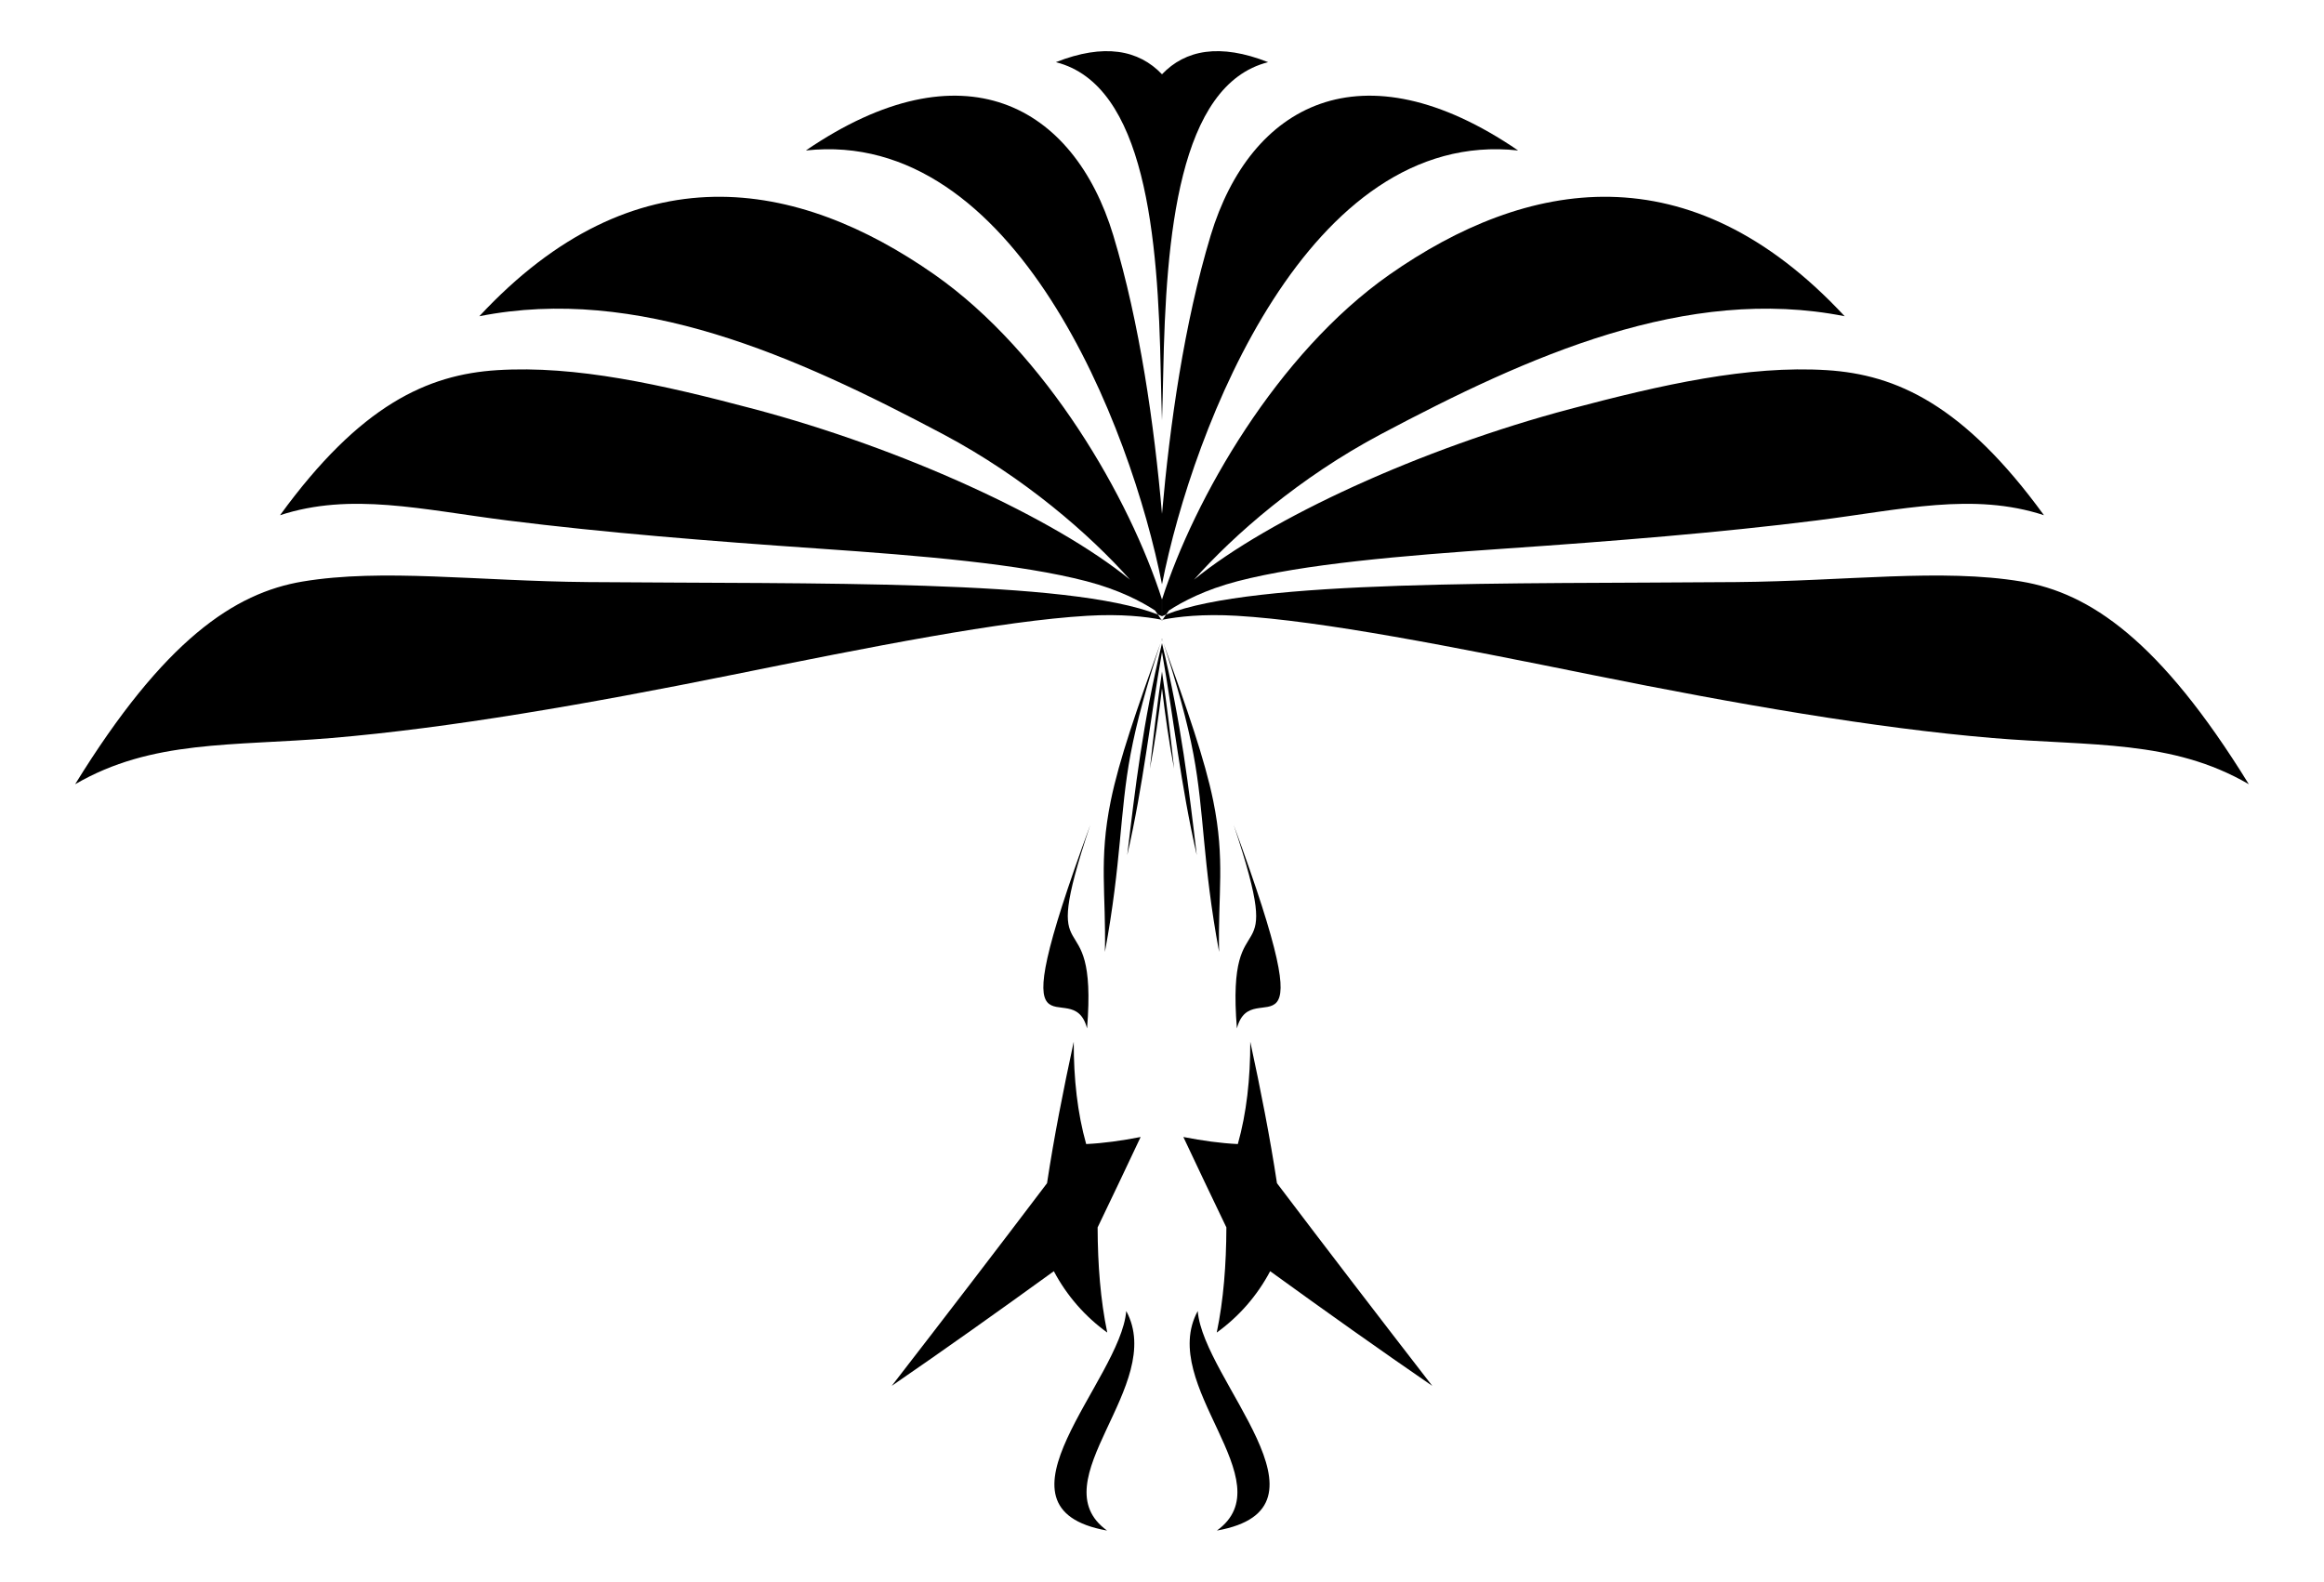 <?xml version="1.0" encoding="UTF-8"?>
<!DOCTYPE svg  PUBLIC '-//W3C//DTD SVG 1.1//EN'  'http://www.w3.org/Graphics/SVG/1.1/DTD/svg11.dtd'>
<svg enable-background="new 0 0 643.935 438.311" version="1.1" viewBox="0 0 643.94 438.31" xml:space="preserve" xmlns="http://www.w3.org/2000/svg">

	
		
			
				<path d="m312.06 363.3c-1.54 19.198-40.32 54.631-5.314 60.838-18.946-13.712 16.505-40.246 5.314-60.838z"/>
				<path d="m318.62 213c1.399-7.203 2.439-14.614 3.35-22.256v-4.649c-1.389 9.608-2.473 18.6-3.35 26.905z"/>
				<path d="m321.97 171.75c-0.057-0.011-0.114-0.023-0.172-0.034 0.059 0.089 0.115 0.177 0.172 0.265v-0.231z"/>
				<path d="m247.09 384.04c14.378-9.874 29.352-20.503 44.911-31.772 3.589 6.799 8.695 12.606 14.802 17.003-1.886-9.029-2.636-18.828-2.672-29.132 4.035-8.404 8.024-16.759 11.922-25.061-5.293 1.037-10.339 1.733-15.092 1.957-2.411-8.544-3.475-18.111-3.445-28.36-2.893 13.379-5.466 26.464-7.399 39.205-13.847 18.294-28.219 37.023-43.026 56.161z"/>
				<path d="m321.97 166.13c-8.896-27.845-31.892-68.182-62.985-90.002-38.05-26.637-83.165-34.756-126.17 11.503 43.758-8.663 87.52 10.944 128.51 32.694 22.558 11.98 40.635 27.795 51.78 40.312-20.847-17.005-62.937-36.352-104.24-47.308-25.535-6.768-49.238-12.116-71.096-10.754-19.328 1.218-37.938 9.627-60.175 40.195 19.654-6.425 39.265-1.544 63.058 1.462 26.608 3.36 56.28 5.729 85.873 7.764 29.323 2.017 56.084 4.278 74.524 9.071 8.971 2.336 15.244 5.654 18.978 8.093 0.279 0.385 0.541 0.757 0.799 1.128 0.391 0.154 0.771 0.31 1.139 0.47v-4.627z"/>
				<path d="m202.27 187.13c39.492-7.973 75.148-15.073 98.999-16.489 9.379-0.553 16.276 0.249 20.525 1.081-0.304-0.462-0.627-0.938-0.967-1.426-24.881-9.788-94.628-8.455-157.86-8.993-30.919-0.267-56.959-3.85-79.13-0.152-18.84 3.159-38.335 16.116-63.018 56.172 21.309-12.414 43.572-10.508 70.982-12.804 32.663-2.741 71.123-9.447 110.47-17.389z"/>
				<path d="m321.97 161.93v-19.554c-2.157-24.642-6.141-52.802-13.493-77.145-10.963-36.179-41.72-53.217-85.182-23.535 58.027-6.34 90.076 76.553 98.675 120.23z"/>
				<path d="m292.56 17.228c24.801 6.243 28.35 48.281 29.068 86.204 0.083 4.411 0.204 8.766 0.344 13.059v-95.908c-6.465-6.78-16.034-8.636-29.412-3.354z"/>
				<path d="m302.11 228.57c-26.459 71.978-5.073 40.26-0.904 56.426 3.125-38.464-14.14-11.446 0.904-56.426z"/>
				<path d="m321.97 180.69v-2.461c-5.33 22.018-7.497 40.69-9.627 58.725 4.461-19.53 6.309-37.336 9.627-56.264z"/>
				<path d="m321.97 177.02v-0.113c-0.139 0.425-0.275 0.846-0.411 1.266 0.135-0.379 0.274-0.77 0.411-1.153z"/>
				<path d="m306.15 263.8c4.616-24.93 4.07-38.622 7.103-54.761 1.723-9.156 4.475-19.016 8.308-30.86-6.572 18.45-11.446 32.287-13.786 43.729-3.364 16.485-1.275 25.805-1.624 41.892z"/>
			
		
		
			
				<path d="m331.87 363.3c1.54 19.198 40.32 54.631 5.314 60.838 18.946-13.712-16.505-40.246-5.314-60.838z"/>
				<path d="m325.32 213c-1.399-7.203-2.439-14.614-3.35-22.256v-4.649c1.389 9.608 2.473 18.6 3.35 26.905z"/>
				<path d="m321.97 171.75c0.057-0.011 0.114-0.023 0.172-0.034-0.059 0.089-0.115 0.177-0.172 0.265v-0.231z"/>
				<path d="m396.85 384.04c-14.378-9.874-29.352-20.503-44.911-31.772-3.589 6.799-8.695 12.606-14.802 17.003 1.886-9.029 2.636-18.828 2.672-29.132-4.035-8.404-8.024-16.759-11.922-25.061 5.293 1.037 10.339 1.733 15.092 1.957 2.411-8.544 3.475-18.111 3.445-28.36 2.893 13.379 5.466 26.464 7.4 39.205 13.847 18.294 28.218 37.023 43.026 56.161z"/>
				<path d="m321.97 166.13c8.896-27.845 31.892-68.182 62.985-90.002 38.05-26.637 83.165-34.756 126.17 11.503-43.758-8.663-87.52 10.944-128.51 32.694-22.558 11.98-40.635 27.795-51.78 40.312 20.847-17.005 62.937-36.352 104.24-47.308 25.535-6.768 49.238-12.116 71.096-10.754 19.328 1.218 37.938 9.627 60.175 40.195-19.654-6.425-39.265-1.544-63.058 1.462-26.608 3.36-56.28 5.729-85.873 7.764-29.323 2.017-56.084 4.278-74.524 9.071-8.971 2.336-15.244 5.654-18.978 8.093-0.279 0.385-0.541 0.757-0.799 1.128-0.391 0.154-0.771 0.31-1.139 0.47v-4.627z"/>
				<path d="m441.66 187.13c-39.492-7.973-75.148-15.073-98.999-16.489-9.379-0.553-16.276 0.249-20.525 1.081 0.304-0.462 0.627-0.938 0.967-1.426 24.881-9.788 94.628-8.455 157.86-8.993 30.919-0.267 56.959-3.85 79.13-0.152 18.84 3.159 38.335 16.116 63.018 56.172-21.309-12.414-43.572-10.508-70.982-12.804-32.664-2.741-71.124-9.447-110.47-17.389z"/>
				<path d="m321.97 161.93v-19.554c2.157-24.642 6.141-52.802 13.493-77.145 10.963-36.179 41.72-53.217 85.182-23.535-58.027-6.34-90.076 76.553-98.675 120.23z"/>
				<path d="m351.38 17.228c-24.801 6.243-28.35 48.281-29.068 86.204-0.083 4.411-0.204 8.766-0.344 13.059v-95.908c6.465-6.78 16.034-8.636 29.412-3.354z"/>
				<path d="m341.82 228.57c26.459 71.978 5.073 40.26 0.904 56.426-3.125-38.464 14.14-11.446-0.904-56.426z"/>
				<path d="m321.97 180.69v-2.461c5.33 22.018 7.497 40.69 9.627 58.725-4.462-19.53-6.309-37.336-9.627-56.264z"/>
				<path d="m321.97 177.02v-0.113c0.139 0.425 0.275 0.846 0.411 1.266-0.135-0.379-0.274-0.77-0.411-1.153z"/>
				<path d="m337.79 263.8c-4.616-24.93-4.07-38.622-7.103-54.761-1.723-9.156-4.475-19.016-8.308-30.86 6.572 18.45 11.446 32.287 13.786 43.729 3.364 16.485 1.275 25.805 1.624 41.892z"/>
			
		
	

</svg>
